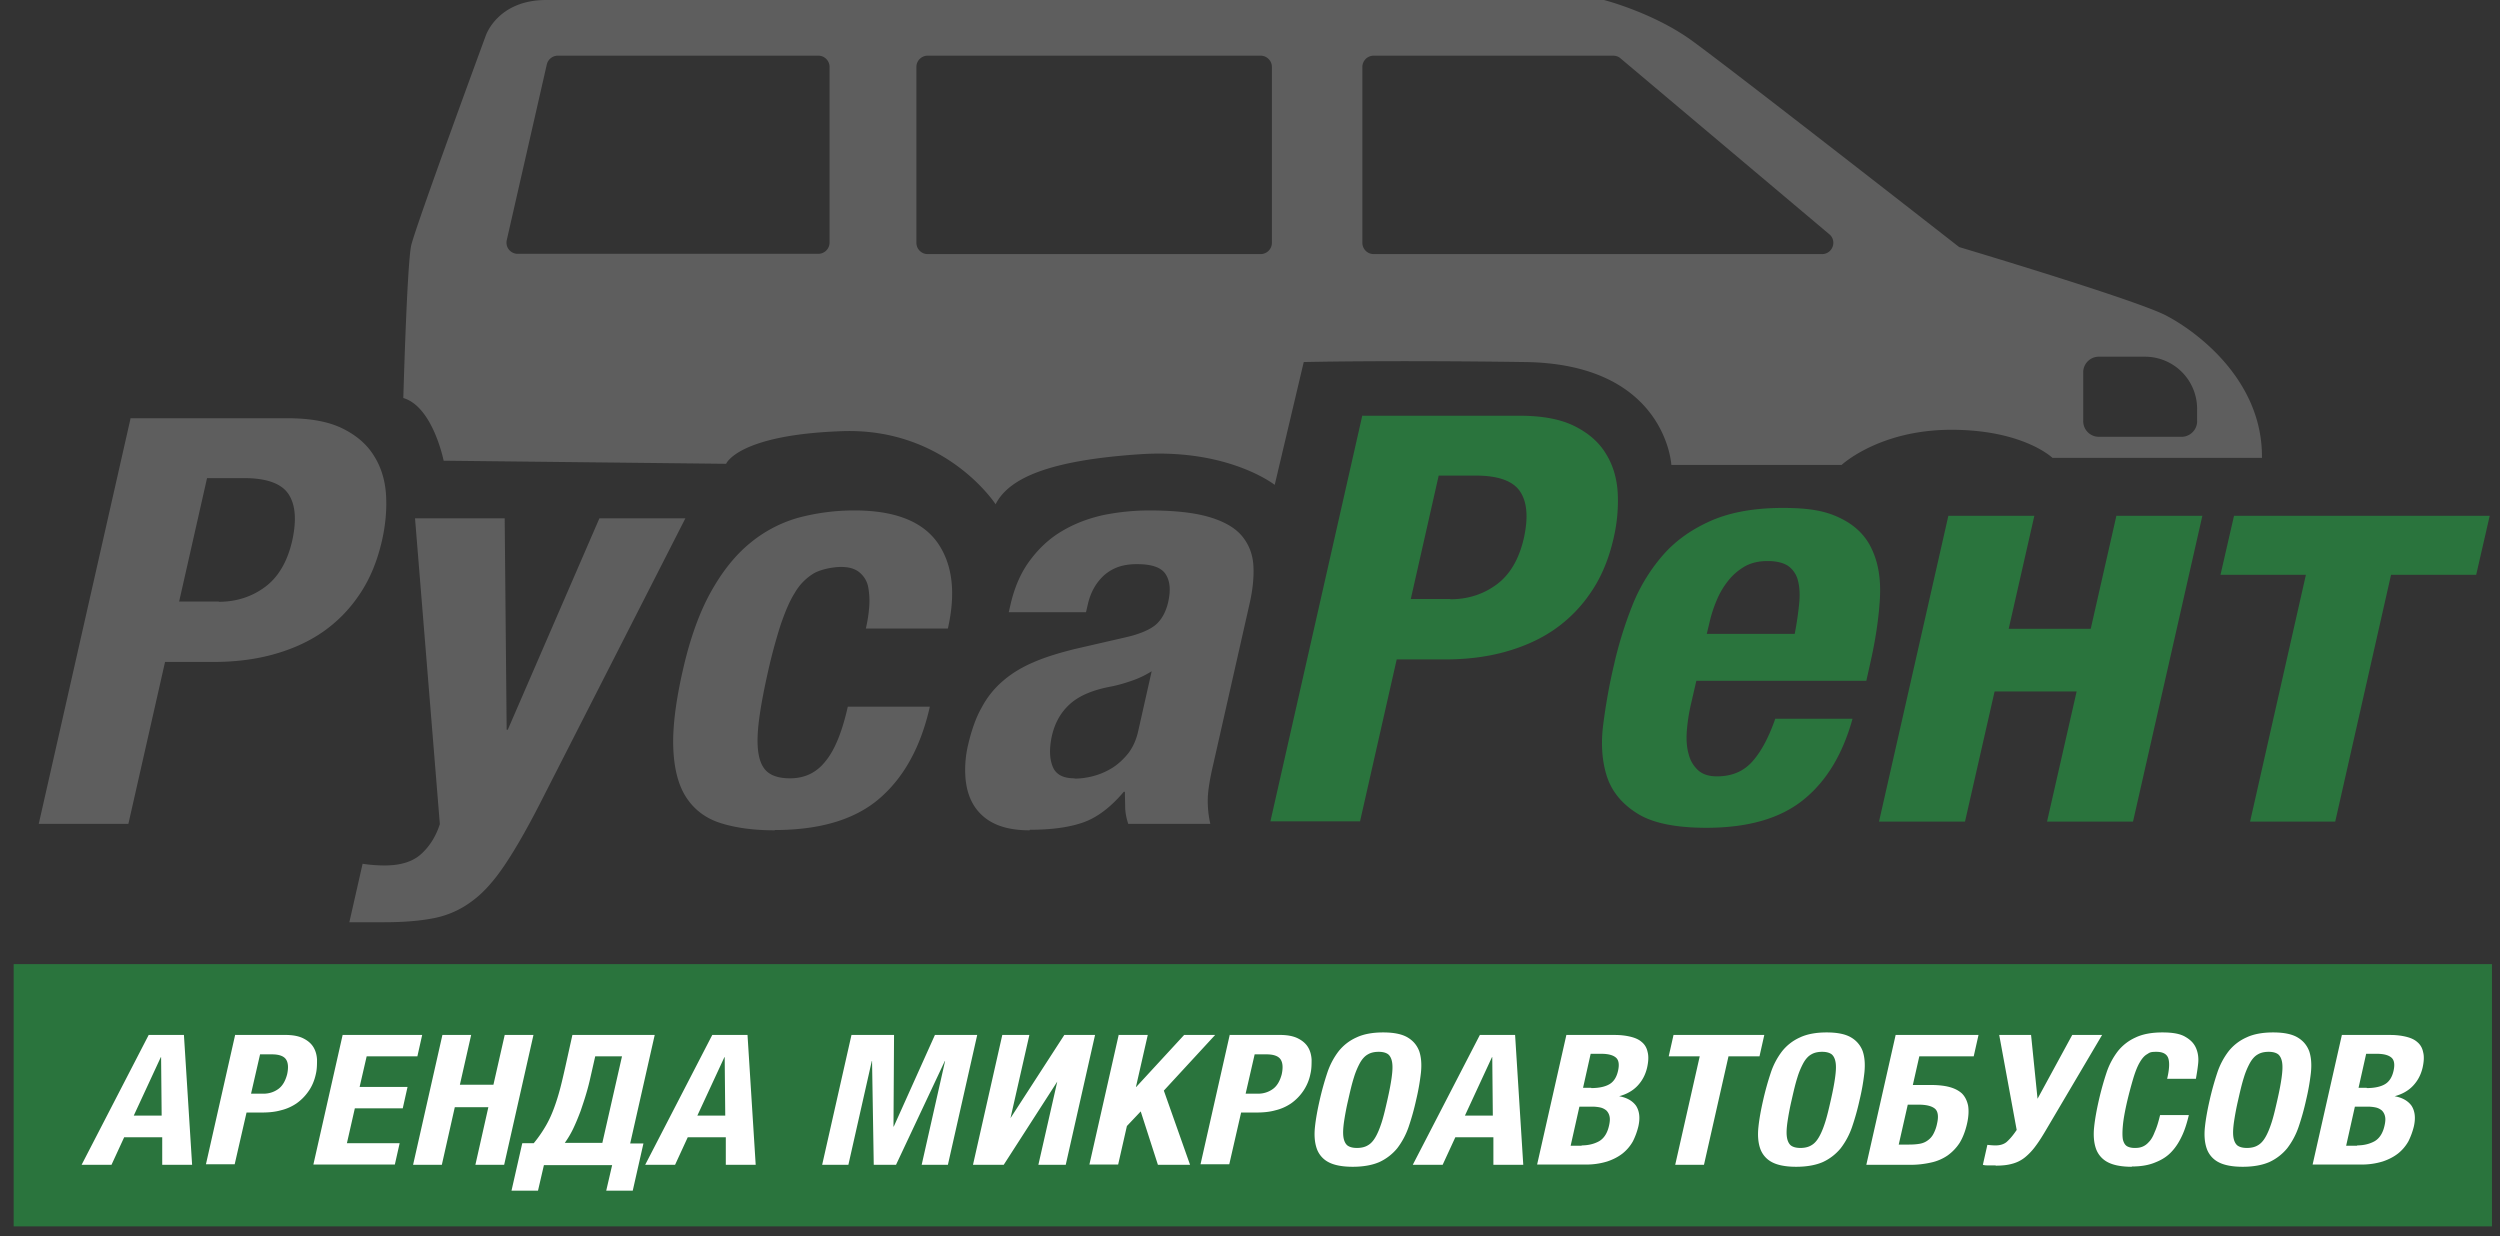 <svg xmlns="http://www.w3.org/2000/svg" width="180" height="89" fill="none" viewBox="0 0 180 89"><rect x="0" y="0" width="180" height="89" fill="#333333" stroke="none"/><path fill="#5E5E5E" d="M155.939 22.707c-2.192-1.133-14.878-4.918-14.878-4.918S124.478 4.837 121.718 2.854C118.957.89 115.486 0 115.486 0H39.33c-3.532 0-4.364 2.59-4.364 2.59s-5.034 13.681-5.359 15.078c-.304 1.396-.568 10.99-.568 10.99 2.131.627 2.903 4.512 2.903 4.512l20.338.223s.832-2.085 8.322-2.348c7.49-.283 11.082 5.262 11.082 5.262.975-1.943 4.02-3.177 10.393-3.602 6.373-.425 9.702 2.206 9.702 2.206l2.09-8.844s5.826-.142 15.954 0c10.129.141 10.514 7.407 10.514 7.407h12.26s2.7-2.53 7.896-2.53 7.287 2.024 7.287 2.024h15.081c.061-5.606-4.729-9.128-6.922-10.26Zm-96.21-5.242c0 .446-.365.81-.812.81H37.28a.806.806 0 0 1-.792-.992l2.883-12.648a.823.823 0 0 1 .791-.628h18.755c.447 0 .812.364.812.81v12.648Zm31.847.02c0 .446-.365.81-.812.81H66.793a.813.813 0 0 1-.812-.81V4.818c0-.446.365-.81.812-.81h23.97c.447 0 .813.364.813.81v12.669Zm39.6.81H98.903a.813.813 0 0 1-.812-.81V4.818c0-.446.366-.81.812-.81h17.233c.203 0 .386.06.528.182l15.04 12.67c.589.485.244 1.436-.528 1.436Zm27.016 12.042c0 .607-.507 1.113-1.116 1.113h-5.967a1.125 1.125 0 0 1-1.117-1.113v-3.542c0-.607.508-1.113 1.117-1.113h3.328a3.754 3.754 0 0 1 3.755 3.744v.91Z"/><path fill="#2A743D" d="M179.42 69.416H.984V88.3H179.42V69.416Z"/><path fill="#5E5E5E" d="M9.426 30.114h11.286c1.644 0 2.963.243 3.978.75 1.015.505 1.766 1.173 2.253 1.983.508.81.792 1.76.853 2.813.06 1.052-.04 2.125-.284 3.218-.346 1.538-.894 2.853-1.645 3.946a10.042 10.042 0 0 1-2.679 2.712c-1.035.708-2.233 1.234-3.572 1.599-1.34.364-2.76.526-4.283.526h-3.45l-2.64 11.657H2.79l6.617-29.224.02.02ZM15.74 43.33c1.279 0 2.395-.364 3.349-1.073.954-.708 1.604-1.821 1.949-3.319.324-1.477.243-2.59-.264-3.36-.508-.768-1.584-1.153-3.187-1.153h-2.68l-2.009 8.885h2.862l-.02.02ZM25.153 66.401l.954-4.209c.528.08 1.056.121 1.583.121 1.137 0 2.01-.263 2.619-.81.609-.546 1.075-1.274 1.36-2.165L29.882 37.32h6.455l.142 15.22h.081l6.597-15.22h6.19L38.875 57.861c-.954 1.862-1.806 3.34-2.557 4.452-.751 1.113-1.523 1.984-2.334 2.57a6.66 6.66 0 0 1-2.7 1.215c-.995.202-2.192.303-3.633.303h-2.517.02ZM55.806 59.783c-1.563 0-2.862-.182-3.938-.526-1.076-.344-1.887-.971-2.456-1.841-.568-.87-.873-2.044-.934-3.522-.06-1.477.163-3.319.67-5.565.508-2.267 1.178-4.15 1.99-5.627.811-1.477 1.745-2.671 2.82-3.561a9.508 9.508 0 0 1 3.512-1.862 15.603 15.603 0 0 1 4.06-.527c2.862 0 4.851.77 5.947 2.287 1.096 1.538 1.36 3.603.771 6.213h-5.906c.122-.526.203-1.052.243-1.578.04-.526 0-1.012-.08-1.437a1.822 1.822 0 0 0-.63-1.032c-.325-.263-.751-.385-1.32-.385-.568 0-1.44.162-1.968.466a3.915 3.915 0 0 0-1.36 1.396c-.386.607-.71 1.397-1.035 2.348a39.845 39.845 0 0 0-.894 3.319c-.304 1.356-.527 2.53-.649 3.501-.122.971-.142 1.76-.04 2.388.1.627.324 1.093.69 1.376.365.284.893.425 1.583.425 1.055 0 1.908-.404 2.557-1.234.67-.81 1.198-2.125 1.604-3.926h5.906c-.65 2.894-1.867 5.1-3.633 6.617-1.766 1.518-4.283 2.267-7.57 2.267l.06.02ZM74.132 59.783c-1.076 0-1.949-.182-2.618-.526a3.459 3.459 0 0 1-1.482-1.416c-.325-.587-.487-1.255-.528-1.984a7.79 7.79 0 0 1 .203-2.246c.244-1.032.548-1.923.975-2.672a6.519 6.519 0 0 1 1.542-1.922c.609-.527 1.34-.972 2.192-1.336.832-.364 1.827-.668 2.964-.951l3.694-.85c.974-.223 1.684-.526 2.131-.89.447-.385.751-.952.913-1.68.183-.85.122-1.498-.203-1.984-.324-.486-1.014-.708-2.05-.708-1.035 0-1.725.263-2.334.769-.588.526-.994 1.214-1.197 2.084l-.142.608H72.63l.122-.527c.284-1.254.75-2.327 1.4-3.197.65-.87 1.4-1.579 2.294-2.105.873-.526 1.867-.91 2.943-1.154a16.688 16.688 0 0 1 3.37-.344c1.826 0 3.267.162 4.343.486 1.076.324 1.868.79 2.355 1.397.487.607.75 1.315.791 2.145.04.83-.06 1.74-.284 2.712l-2.618 11.576c-.244 1.032-.366 1.842-.386 2.408a7.45 7.45 0 0 0 .183 1.842h-5.907a4.16 4.16 0 0 1-.223-1.133c0-.405-.02-.79-.02-1.174h-.082c-.974 1.153-1.968 1.882-2.983 2.226-1.015.344-2.274.506-3.776.506l-.02.04Zm3.248-3.723c.426 0 .873-.061 1.34-.183a5.03 5.03 0 0 0 1.36-.587c.425-.263.811-.627 1.156-1.052.325-.425.569-.951.71-1.578l.975-4.331a6.742 6.742 0 0 1-1.502.708c-.528.182-.974.303-1.38.385-1.32.242-2.294.647-2.964 1.234-.67.587-1.116 1.356-1.34 2.327-.182.85-.182 1.579.041 2.166.223.607.751.89 1.583.89l.02.02Z"/><path fill="#fff" d="M10.685 74.517h2.558l.589 9.35H11.68v-1.984H8.94l-.913 1.984H5.875l4.83-9.35h-.02Zm.954 5.808-.04-4.21h-.02l-1.949 4.21h2.01ZM16.94 74.516h3.612c.528 0 .954.081 1.279.243.325.162.568.365.73.628.163.263.244.567.264.89 0 .344 0 .688-.08 1.032-.102.486-.285.911-.529 1.255a3.484 3.484 0 0 1-.852.87c-.325.223-.71.405-1.137.506-.426.122-.893.162-1.38.162h-1.096l-.853 3.724h-2.07l2.111-9.35v.04Zm2.029 4.23c.406 0 .771-.121 1.076-.344.304-.222.507-.587.629-1.052.101-.466.081-.83-.081-1.073-.163-.243-.508-.364-1.015-.364h-.853l-.65 2.833h.914-.02ZM24.673 74.517h5.724l-.345 1.538H26.4l-.508 2.206h3.45l-.344 1.538h-3.45l-.57 2.51h3.797l-.346 1.538h-5.866l2.111-9.35v.02ZM31.853 74.517h2.07l-.811 3.582h2.415l.812-3.582h2.07l-2.11 9.35h-2.071l.934-4.15h-2.416l-.934 4.15h-2.07l2.111-9.35ZM37.62 82.308h.812c.365-.445.65-.87.893-1.295.243-.425.426-.85.588-1.295.163-.445.305-.91.427-1.376.121-.466.243-.992.365-1.538l.507-2.287h5.927l-1.766 7.812h.954l-.77 3.4h-1.909l.426-1.842h-4.912l-.426 1.841h-1.908l.771-3.4.02-.02Zm5.744 0 1.42-6.253h-1.928l-.345 1.518c-.08.364-.182.769-.304 1.173-.122.425-.264.83-.406 1.255-.162.425-.325.83-.507 1.214a6.798 6.798 0 0 1-.63 1.073h2.7v.02ZM51.264 74.517h2.557l.589 9.35h-2.152v-1.984h-2.74l-.913 1.984h-2.152l4.83-9.35h-.02Zm.954 5.808-.041-4.21h-.02l-1.949 4.21h2.01ZM61.306 74.517h3.065l-.04 6.597h.02l2.963-6.597h3.045l-2.111 9.35H66.36l1.685-7.468h-.02l-3.512 7.468H62.91l-.122-7.468h-.02l-1.685 7.468h-1.888l2.111-9.35ZM72.145 74.517h1.97l-1.36 5.99 3.876-5.99h2.213l-2.111 9.35h-1.97l1.36-5.99-3.856 5.99h-2.212l2.11-9.35h-.02ZM80.569 74.517h2.07l-.852 3.744h.02l3.45-3.744h2.233l-3.694 4.007 1.888 5.343H83.37l-1.238-3.845-.995 1.052-.63 2.773h-2.07l2.112-9.35.02.02ZM88.548 74.516h3.613c.528 0 .954.081 1.28.243.324.162.567.365.73.628.162.263.243.567.264.89 0 .344 0 .688-.082 1.032a3.35 3.35 0 0 1-.527 1.255 3.486 3.486 0 0 1-.853.87c-.325.223-.71.405-1.136.506-.427.122-.893.162-1.38.162H89.36l-.852 3.724h-2.07l2.11-9.35v.04Zm2.03 4.23c.406 0 .772-.121 1.076-.344.304-.222.507-.587.63-1.052.1-.466.08-.83-.082-1.073s-.507-.364-1.015-.364h-.852l-.65 2.833h.913-.02ZM97.396 84.008c-.772 0-1.36-.121-1.766-.344a1.744 1.744 0 0 1-.832-.991c-.142-.425-.183-.931-.122-1.518.06-.587.183-1.255.345-1.963a20.91 20.91 0 0 1 .548-1.963 5.26 5.26 0 0 1 .812-1.539 3.413 3.413 0 0 1 1.279-.991c.507-.243 1.157-.364 1.928-.364.771 0 1.36.12 1.766.364.406.243.67.566.832.991.142.425.183.931.122 1.538a16.138 16.138 0 0 1-.345 1.964 18.046 18.046 0 0 1-.548 1.963 5.423 5.423 0 0 1-.812 1.518 3.63 3.63 0 0 1-1.279.991c-.507.223-1.157.344-1.928.344Zm.304-1.356c.305 0 .569-.06.772-.182.223-.121.405-.324.568-.607.162-.283.304-.627.446-1.073.142-.445.264-.971.406-1.598.142-.628.244-1.154.305-1.6.061-.444.081-.788.04-1.072-.04-.283-.142-.486-.284-.607-.162-.121-.385-.182-.69-.182-.304 0-.568.06-.771.182-.224.121-.406.324-.569.607a5.533 5.533 0 0 0-.446 1.073c-.142.445-.264.971-.406 1.599a19.22 19.22 0 0 0-.305 1.598c-.06.446-.08.79-.04 1.073.04.283.142.486.284.607.162.122.386.182.69.182ZM106.529 74.517h2.558l.588 9.35h-2.151v-1.984h-2.74l-.914 1.984h-2.151l4.831-9.35h-.021Zm.954 5.808-.04-4.21h-.021l-1.948 4.21h2.009ZM112.783 74.517h3.45c.427 0 .792.04 1.137.121.345.081.629.203.832.385.224.182.366.425.427.728.081.304.06.688-.041 1.134-.122.506-.345.93-.69 1.295-.345.364-.792.607-1.32.749.549.1.954.323 1.218.688.244.384.305.87.163 1.497a5.06 5.06 0 0 1-.386 1.053 2.987 2.987 0 0 1-.731.87c-.304.243-.69.445-1.116.587a5.105 5.105 0 0 1-1.563.223h-3.491l2.111-9.35v.02Zm1.076 7.953c.487 0 .913-.1 1.278-.303.345-.203.589-.567.711-1.113.061-.263.081-.486.04-.668a.844.844 0 0 0-.223-.425 1.035 1.035 0 0 0-.446-.223 2.83 2.83 0 0 0-.609-.06h-.893l-.63 2.813h.812l-.04-.02Zm.71-4.128c.568 0 1.015-.101 1.319-.284.305-.182.508-.506.609-.95.102-.446.061-.77-.142-.952-.203-.182-.548-.283-1.076-.283h-.751l-.548 2.449h.589v.02ZM122.381 76.055h-2.233l.345-1.538h6.536l-.345 1.538h-2.232l-1.766 7.812h-2.071l1.766-7.812ZM129.325 84.008c-.771 0-1.36-.121-1.765-.344a1.744 1.744 0 0 1-.833-.991c-.142-.425-.182-.931-.121-1.518.06-.587.182-1.255.345-1.963a20.76 20.76 0 0 1 .548-1.963 5.253 5.253 0 0 1 .812-1.539 3.413 3.413 0 0 1 1.278-.991c.508-.243 1.157-.364 1.929-.364.771 0 1.359.12 1.765.364a1.9 1.9 0 0 1 .833.991c.142.425.182.931.121 1.538a15.76 15.76 0 0 1-.345 1.964 17.823 17.823 0 0 1-.548 1.963 5.397 5.397 0 0 1-.812 1.518 3.63 3.63 0 0 1-1.278.991c-.508.223-1.157.344-1.929.344Zm.305-1.356c.304 0 .568-.06.771-.182.223-.121.406-.324.568-.607.163-.283.305-.627.447-1.073.142-.445.264-.971.406-1.598.142-.628.244-1.154.304-1.6.061-.444.082-.788.041-1.072-.041-.283-.142-.486-.284-.607-.162-.121-.386-.182-.69-.182-.305 0-.569.06-.772.182-.223.121-.405.324-.568.607a5.547 5.547 0 0 0-.446 1.073c-.142.445-.264.971-.406 1.599a19.294 19.294 0 0 0-.305 1.598c-.061.446-.081.79-.04 1.073.04.283.142.486.284.607.162.122.385.182.69.182ZM136.466 74.517h5.987l-.345 1.538h-3.917l-.467 2.064h1.259c.507 0 .974.04 1.359.142.386.1.691.263.914.465.223.223.365.506.446.87.061.365.041.81-.081 1.336s-.304.992-.528 1.356a3.39 3.39 0 0 1-.872.91 3.342 3.342 0 0 1-1.198.507 6.641 6.641 0 0 1-1.482.162h-3.166l2.111-9.35h-.02Zm.994 7.892c.305 0 .548-.02.772-.06.223-.04.405-.122.568-.243a1.31 1.31 0 0 0 .406-.466 2.68 2.68 0 0 0 .264-.748c.121-.527.061-.89-.163-1.073-.223-.182-.609-.283-1.157-.283h-.791l-.65 2.873h.751ZM143.699 83.907h-.609c-.081 0-.182 0-.324-.04l.324-1.437c.203.02.386.04.589.04.325 0 .589-.08.792-.243.182-.162.385-.384.588-.668l.142-.202-1.258-6.84h2.294l.466 4.594 2.497-4.594h2.151l-3.978 6.739c-.284.486-.548.91-.791 1.234a4.403 4.403 0 0 1-.772.83 2.442 2.442 0 0 1-.913.466c-.345.1-.731.141-1.218.141l.02-.02ZM153.497 84.008c-.771 0-1.36-.121-1.766-.344a1.743 1.743 0 0 1-.832-.991c-.142-.425-.182-.931-.122-1.518.061-.587.183-1.255.345-1.963.163-.709.346-1.356.548-1.963a5.277 5.277 0 0 1 .812-1.539 3.417 3.417 0 0 1 1.279-.991c.508-.243 1.157-.364 1.928-.364.772 0 1.299.1 1.665.323.385.223.629.486.771.83.142.344.183.708.142 1.093-.04.384-.101.749-.162 1.093h-2.071c.163-.688.183-1.174.082-1.478-.102-.303-.386-.465-.853-.465-.467 0-.487.06-.69.182-.203.121-.365.324-.528.607-.162.284-.304.648-.446 1.113a31.505 31.505 0 0 0-.447 1.68c-.162.708-.264 1.275-.304 1.72-.041.445-.041.77 0 1.012.061.243.162.405.304.486.142.08.325.121.548.121.224 0 .366-.02.528-.08.162-.061.325-.163.487-.345.163-.162.305-.404.426-.728.142-.304.264-.709.386-1.215h2.07c-.121.506-.263.992-.466 1.437-.203.446-.447.85-.751 1.174-.305.344-.711.607-1.178.79-.467.202-1.035.303-1.725.303l.02.02ZM161.474 84.008c-.771 0-1.36-.121-1.766-.344a1.743 1.743 0 0 1-.832-.991c-.142-.425-.183-.931-.122-1.518s.183-1.255.345-1.963a20.76 20.76 0 0 1 .548-1.963 5.253 5.253 0 0 1 .812-1.539 3.409 3.409 0 0 1 1.279-.991c.507-.243 1.157-.364 1.928-.364.771 0 1.36.12 1.766.364.406.243.67.566.832.991.142.425.183.931.122 1.538a16.138 16.138 0 0 1-.345 1.964 18.046 18.046 0 0 1-.548 1.963 5.397 5.397 0 0 1-.812 1.518 3.625 3.625 0 0 1-1.279.991c-.507.223-1.157.344-1.928.344Zm.304-1.356c.305 0 .569-.06.772-.182.223-.121.406-.324.568-.607.162-.283.304-.627.446-1.073.143-.445.264-.971.406-1.598.143-.628.244-1.154.305-1.6.061-.444.081-.788.041-1.072-.041-.283-.143-.486-.285-.607-.162-.121-.385-.182-.69-.182-.304 0-.568.06-.771.182-.223.121-.406.324-.568.607a5.481 5.481 0 0 0-.447 1.073c-.142.445-.264.971-.406 1.599a19.24 19.24 0 0 0-.304 1.598c-.061.446-.082.79-.041 1.073.041.283.142.486.284.607.163.122.386.182.69.182ZM168.619 74.517h3.45c.427 0 .792.04 1.137.121.345.081.629.203.832.385.223.182.366.425.426.728.082.304.061.688-.04 1.134-.122.506-.345.93-.69 1.295-.345.364-.792.607-1.32.749.548.1.954.323 1.218.688.244.384.305.87.163 1.497a5.117 5.117 0 0 1-.386 1.053 2.987 2.987 0 0 1-.731.87c-.304.243-.69.445-1.116.587a5.105 5.105 0 0 1-1.563.223h-3.491l2.111-9.35v.02Zm1.076 7.953c.487 0 .913-.1 1.278-.303.345-.203.589-.567.711-1.113.061-.263.081-.486.04-.668a.851.851 0 0 0-.223-.425 1.033 1.033 0 0 0-.447-.223 2.814 2.814 0 0 0-.608-.06h-.894l-.629 2.813h.812l-.04-.02Zm.71-4.128c.568 0 1.015-.101 1.319-.284.305-.182.508-.506.609-.95.102-.446.061-.77-.142-.952-.203-.182-.548-.283-1.076-.283h-.751l-.548 2.449h.589v.02Z"/><path fill="#2A743D" d="M98.106 29.932h11.285c1.645 0 2.964.243 3.979.75 1.015.505 1.766 1.173 2.253 1.982.507.81.791 1.761.852 2.814a11.638 11.638 0 0 1-.284 3.217c-.345 1.538-.893 2.854-1.644 3.947a10.046 10.046 0 0 1-2.679 2.712c-1.035.708-2.233 1.234-3.573 1.599-1.339.364-2.76.526-4.282.526h-3.451l-2.639 11.657H91.47l6.617-29.224.02.02Zm6.313 13.216c1.278 0 2.395-.365 3.349-1.073.954-.708 1.603-1.821 1.948-3.319.325-1.477.244-2.59-.264-3.36-.507-.768-1.583-1.153-3.186-1.153h-2.68l-2.009 8.885h2.862l-.02.02ZM122.868 59.601c-2.233 0-3.918-.344-5.014-1.052-1.096-.688-1.827-1.599-2.172-2.692-.345-1.113-.426-2.347-.243-3.744.182-1.396.426-2.793.751-4.169a28.592 28.592 0 0 1 1.299-4.25 12.646 12.646 0 0 1 2.172-3.643c.913-1.072 2.07-1.902 3.47-2.53 1.401-.627 3.147-.95 5.237-.95 2.091 0 3.207.262 4.242.789 1.036.526 1.766 1.275 2.192 2.246.447.971.63 2.145.549 3.521-.082 1.377-.305 2.915-.691 4.615l-.284 1.275h-12.239l-.406 1.76a13.006 13.006 0 0 0-.284 1.903c-.041.607 0 1.153.142 1.64.122.485.365.85.69 1.153.325.283.771.425 1.34.425 1.055 0 1.887-.344 2.516-1.032.63-.688 1.198-1.72 1.685-3.117h5.562c-.711 2.57-1.888 4.513-3.552 5.849-1.665 1.335-3.979 2.003-6.983 2.003h.021Zm6.353-13.964c.162-.85.264-1.599.324-2.226.061-.648.021-1.194-.101-1.64a1.808 1.808 0 0 0-.71-1.032c-.346-.222-.833-.344-1.462-.344s-1.177.122-1.644.385a4.158 4.158 0 0 0-1.198 1.032 5.78 5.78 0 0 0-.832 1.417 9.337 9.337 0 0 0-.507 1.558l-.203.85h6.333ZM140.282 37.137h6.191l-1.847 8.136h5.907l1.847-8.136h6.19l-4.993 22.02h-6.191l2.132-9.371h-5.907l-2.131 9.37h-6.191l4.993-22.019ZM166.005 41.387h-6.13l.974-4.25h18.41l-.974 4.25h-6.13l-4.019 17.77h-6.13l4.019-17.77h-.02Z"/></svg>